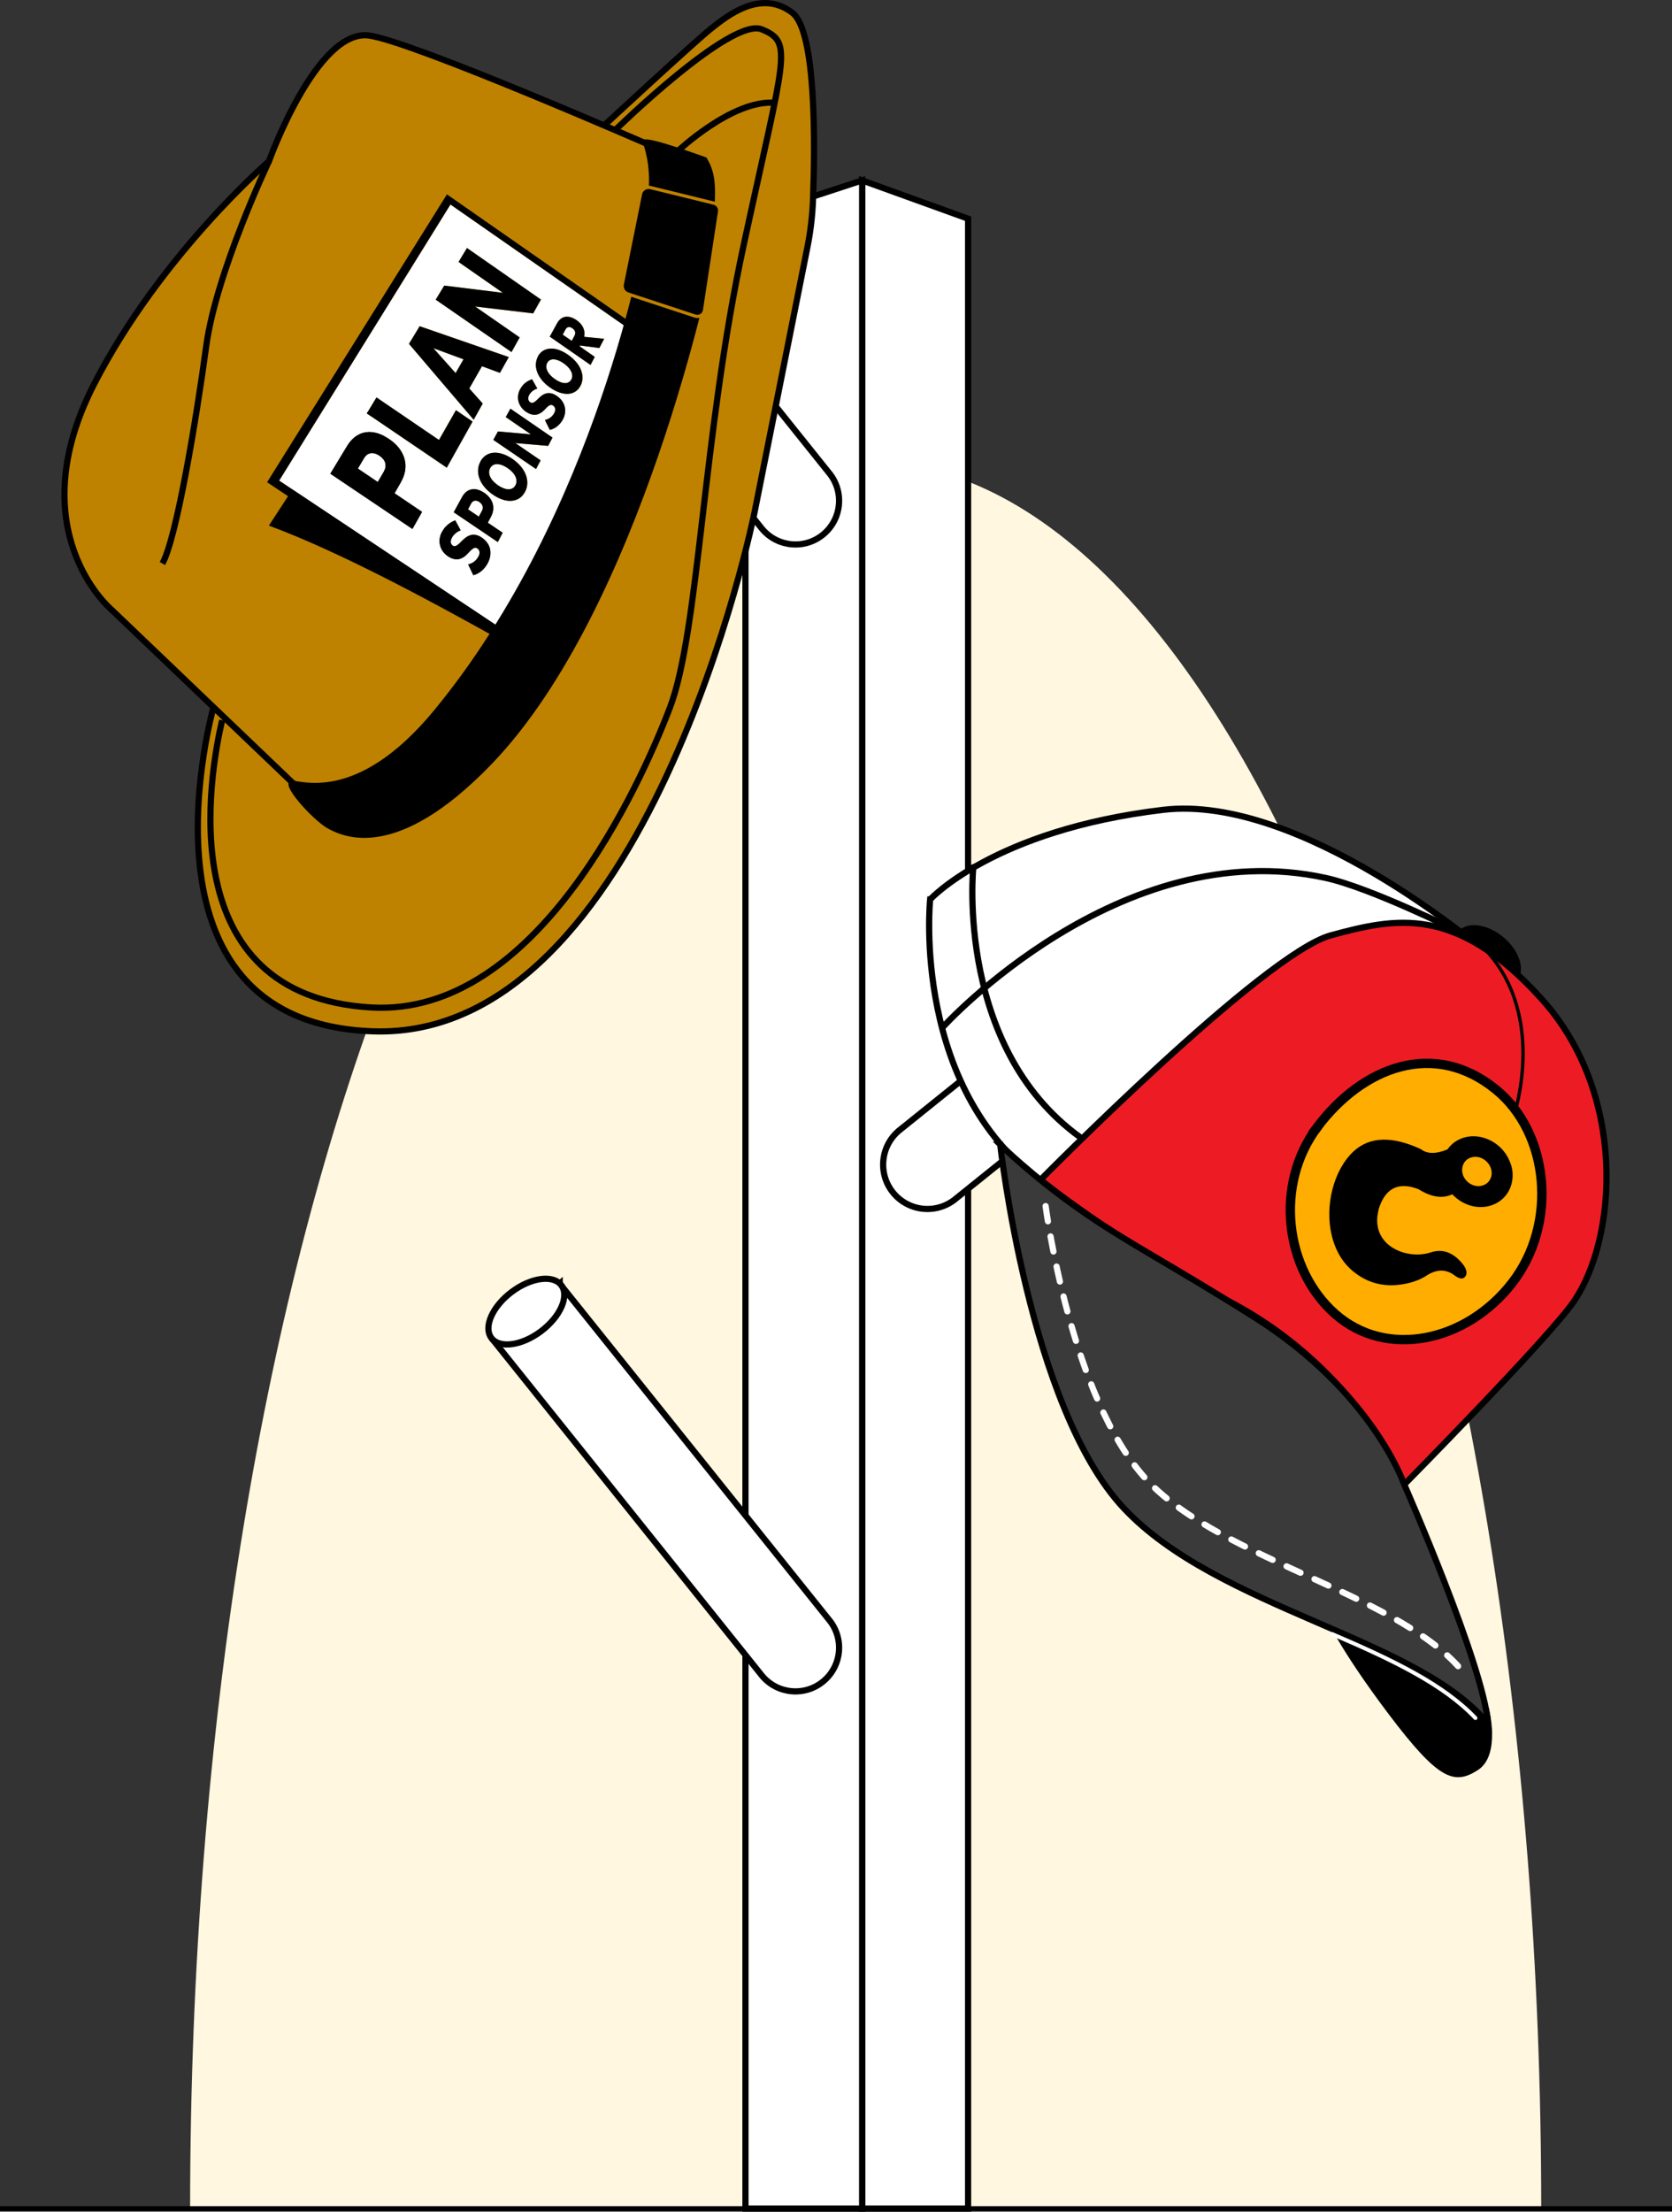 <?xml version="1.0" encoding="UTF-8"?>
<svg id="Layer_2" data-name="Layer 2" xmlns="http://www.w3.org/2000/svg" xmlns:xlink="http://www.w3.org/1999/xlink" viewBox="0 0 270 357">
  <rect x="0" y="0" width="270" height="357" fill="#333333" stroke="none"/>
  <defs>
    <style>
      .cls-1, .cls-2, .cls-3, .cls-4, .cls-5, .cls-6, .cls-7, .cls-8, .cls-9, .cls-10, .cls-11 {
        stroke: #000;
      }

      .cls-1, .cls-3, .cls-4, .cls-5, .cls-6, .cls-7, .cls-12, .cls-8, .cls-13, .cls-14, .cls-9, .cls-10, .cls-11 {
        stroke-miterlimit: 10;
      }

      .cls-1, .cls-15 {
        fill: #fff;
      }

      .cls-2 {
        stroke-linejoin: round;
      }

      .cls-2, .cls-16, .cls-5, .cls-12, .cls-8, .cls-13, .cls-9, .cls-11 {
        fill: none;
      }

      .cls-2, .cls-12, .cls-8, .cls-13 {
        stroke-linecap: round;
      }

      .cls-3 {
        fill: #ffad00;
        stroke-width: 1.51px;
      }

      .cls-3, .cls-17 {
        fill-rule: evenodd;
      }

      .cls-18 {
        clip-path: url(#clippath);
      }

      .cls-16, .cls-19, .cls-20, .cls-15, .cls-17 {
        stroke-width: 0px;
      }

      .cls-4 {
        fill: #3a3a3a;
      }

      .cls-5 {
        stroke-width: .78px;
      }

      .cls-6 {
        fill: #bf8200;
      }

      .cls-7 {
        fill: #ed1c24;
      }

      .cls-12 {
        stroke-width: .63px;
      }

      .cls-12, .cls-13 {
        stroke: #fff;
      }

      .cls-19, .cls-14, .cls-10, .cls-17 {
        fill: #000;
      }

      .cls-20 {
        fill: #fff7df;
      }

      .cls-13 {
        stroke-dasharray: 0 0 2.48 2.48;
      }

      .cls-14 {
        stroke: #bf8200;
      }

      .cls-14, .cls-10 {
        stroke-width: .52px;
      }

      .cls-21 {
        isolation: isolate;
      }

      .cls-11 {
        stroke-width: .54px;
      }
    </style>
    <clipPath id="clippath">
      <polygon class="cls-16" points="84.2 105.17 43.13 77.84 72.18 31.36 108.07 56.38 84.2 105.17"/>
    </clipPath>
    <symbol id="hatrack" viewBox="0 0 270 357">
      <g>
        <path class="cls-20" d="M30.7,356.5c0-155.74,48.84-281.99,109.09-281.99s109.09,126.25,109.09,281.99H30.7Z"/>
        <g>
          <polygon class="cls-1" points="156.33 356.5 139.22 356.5 139.22 29.12 156.33 35.3 156.33 356.5"/>
          <polygon class="cls-1" points="139.22 356.5 120.38 356.5 120.38 35.3 139.22 29.12 139.22 356.5"/>
          <g>
            <path class="cls-1" d="M209.35,149.26l-54.95,44.18c-3.01,2.56-7.52,2.2-10.08-.81h0c-2.56-3.01-2.2-7.53.81-10.1l54.95-44.18,9.27,10.91Z"/>
            <ellipse class="cls-1" cx="204.53" cy="143.87" rx="5.75" ry="7.08" transform="translate(-45.43 136.61) rotate(-33.46)"/>
          </g>
          <g>
            <path class="cls-1" d="M90.38,22.06l43.44,54.2c2.52,2.97,2.16,7.42-.8,9.94h0c-2.96,2.53-7.41,2.17-9.93-.8l-43.44-54.2,10.73-9.15Z"/>
            <ellipse class="cls-1" cx="85.08" cy="26.81" rx="6.97" ry="3.96" transform="translate(-.56 51.78) rotate(-33.74)"/>
          </g>
          <g>
            <path class="cls-1" d="M90.38,207.19l43.44,54.2c2.52,2.97,2.16,7.42-.8,9.94h0c-2.96,2.53-7.41,2.17-9.93-.8l-43.44-54.2,10.73-9.15Z"/>
            <ellipse class="cls-1" cx="85" cy="211.71" rx="7.07" ry="3.96" transform="translate(-110.36 93.89) rotate(-37.03)"/>
          </g>
        </g>
        <g>
          <ellipse class="cls-19" cx="240.24" cy="154.29" rx="3.95" ry="6.17" transform="translate(-32.08 240.12) rotate(-50.2)"/>
          <path class="cls-19" d="M240.41,275.68s2.02,7.64-1.78,10.05-6.28,1.69-14.39-9.05c-8.11-10.74-10.28-15.9-10.28-15.9l26.45,14.9Z"/>
          <path class="cls-1" d="M150.2,145.18s-3.22,31.42,19.2,46.47c8.56-7.89,32.1-34.7,46.21-39.7,9.05-3.2,24.12,1.56,24.12,1.56,0,0-29.63-25.44-51.91-22.79-27.39,3.26-37.61,14.46-37.61,14.46Z"/>
          <path class="cls-8" d="M157.17,139.99s-3.07,29.96,18.3,44.3"/>
          <path class="cls-7" d="M226.76,239.62s-7.21-18.22-27.58-29.18c-19.95-10.73-31.15-20.01-31.15-20.01,0,0,36.05-36.53,46.9-39.46,10.4-2.81,20.18-5.02,33.99,10.25s12.29,38.53,5.23,48.85c-4.01,5.85-27.39,29.56-27.39,29.56Z"/>
          <path class="cls-11" d="M239.63,153.06c7.58,7.74,7.53,19.85,4.06,29.57-1.39,3.9-3.33,7.41-5.55,10.11"/>
          <path class="cls-4" d="M161.52,184.76s4.67,42.33,19.91,58.64c15.24,16.31,47.73,21.01,58.88,34.88-.78-9.69-13.55-38.66-13.55-38.66,0,0-5.08-14.93-24.17-26.98-13.87-8.75-20.64-12.05-28.39-17.51-7.75-5.46-12.68-10.37-12.68-10.37Z"/>
          <path class="cls-12" d="M215.15,263.77c9.83,4.21,17.97,8.13,23.11,13.55"/>
          <path class="cls-13" d="M168.85,194.68s4.05,31.05,16.36,44.22c12.31,13.17,41.88,18.56,51.65,31.74"/>
          <path class="cls-3" d="M212.74,181.9c7.32-9.7,18.85-14.17,28.84-6.02,8.55,6.97,10.06,21.56,2.63,31.17-7.43,9.61-20.34,12.34-28.61,5.04-8.15-7.19-9.85-20.9-2.85-30.19Z"/>
          <path class="cls-17" d="M222.62,195.28c-1.47,5.78,4.53,8.12,8.34,6.9,1.98-.68,3.73-.03,5.26,1.87.42.53.82,1.31.46,1.91-.52.82-1.39.21-1.93-.19-1.37-.96-2.88-.9-4.53.22-.86.53-1.85.92-3.03,1.18-3.11.67-6.04.23-8.75-2.01-1.66-1.4-2.81-3.33-3.39-5.76-1.14-4.71.26-10.55,3.58-13.6,2.6-2.35,6.18-2.45,10.8-.32,1.06.82,2.49.8,4.31.05,1.31-1.88,3.78-2.61,6.12-1.79,1.8.61,3.24,2,3.92,3.69.2.43.35.93.42,1.4l.04.28c.24,2.42-1.03,4.57-3.21,5.38-2.16.83-4.77.15-6.51-1.72-1.57.76-3.4.47-5.44-.81-3.27-1.28-5.43-.17-6.48,3.31h0ZM236.24,189.65c.46,1.27,1.82,2.06,3.05,1.74,1.26-.3,1.89-1.6,1.45-2.85-.46-1.27-1.82-2.06-3.05-1.74-1.24.28-1.87,1.58-1.45,2.85h0Z"/>
          <path class="cls-2" d="M152.33,165.71s28.47-31.29,61.75-24c7.26,1.59,21.42,8.64,21.42,8.64"/>
        </g>
        <line class="cls-5" y1="356.5" x2="270" y2="356.5"/>
        <g>
          <path class="cls-6" d="M34.53,113.94s-14.63,51.15,25.7,52.53c44.38,1.51,61.62-83.8,61.62-83.8l8.53-42.76c.51-2.54.81-5.11.91-7.7.32-8.45.57-27.15-3.33-30.14-5.07-3.88-10.49.42-13.25,2.64s-17.14,15.53-17.14,15.53"/>
          <path class="cls-6" d="M97.58,74.81c-26.78,64.3-48.73,53.08-48.73,53.08l-30.96-29.59s-14.84-12.63-2.71-36.27c10.71-20.87,28.25-36,28.25-36,0,0,7.67-21.37,16.11-20.3,6.95.88,46.21,18.05,46.21,18.05,0,0,8.47,11.08-8.17,51.03Z"/>
          <path class="cls-9" d="M99.36,20.98S118.07,2.68,123.02,4.74c5.11,2.13,3.78,3.84-2.91,34.73-6.67,30.79-7.2,62.4-11.94,74.78-4.74,12.38-21.48,49.9-48.21,48.37-32.53-1.86-26.13-37.55-24.09-46.36"/>
          <path class="cls-9" d="M109.4,24.44s8.81-8.35,15.65-7.85"/>
          <path class="cls-10" d="M104.07,22.85c.31-.69,9.84,2.79,9.84,2.79,1.01,1.77,1.59,3.45,1.15,8.49l-10.07-3.05c.39-4.87-.8-7.46-.91-8.23Z"/>
          <path class="cls-9" d="M43.43,26.03s-8.51,17.87-10.13,29.84c-1.62,11.97-4.84,31.19-7.08,35.09"/>
          <path class="cls-19" d="M86.89,106.73c-16.29-9.26-31.66-17.51-43.47-21.89l13.92-21.35,29.56,43.24Z"/>
          <g class="cls-21">
            <g class="cls-18">
              <g>
                <path class="cls-15" d="M91.32,53.17l-.45.84,1.46,1.01.45-.85h0s0,0,0,0h0s0,0,0,0c.05-.1.09-.2.1-.31s0-.21-.02-.31-.08-.2-.15-.3-.17-.19-.29-.27c-.12-.09-.24-.14-.35-.17s-.21-.03-.3-.01-.18.06-.25.13-.14.15-.2.25M88.37,58.57c-.1.19-.15.4-.15.61s.06.44.16.67.26.46.47.69.47.45.77.66c.31.21.6.37.88.48s.53.16.75.16.43-.05.6-.15.31-.24.41-.44h0s0,0,0,0h0s0,0,0,0c.1-.19.15-.4.14-.61s-.06-.44-.17-.67-.26-.46-.47-.68-.46-.45-.77-.66c-.31-.21-.6-.37-.87-.47s-.52-.16-.75-.16-.43.05-.6.14-.31.24-.41.43h0s0,0,0,0h0s0,0,0,0M76.09,81.27l-.51.95,1.74,1.18.51-.95c.06-.12.1-.24.12-.36s0-.25-.03-.37-.09-.24-.18-.35-.2-.22-.34-.32c-.14-.1-.28-.16-.41-.19s-.25-.04-.36-.01-.21.07-.31.15-.17.17-.24.29M79.16,75.56c-.11.21-.17.43-.17.66s.05.47.16.72.27.49.49.72.49.47.81.69c.32.22.63.38.92.48s.56.15.8.15.45-.07.64-.18.33-.27.44-.48h0s0,0,0,0h0s0,0,0,0c.11-.21.16-.43.16-.66s-.06-.47-.16-.71-.27-.48-.49-.72-.48-.47-.8-.68c-.32-.22-.63-.38-.92-.48s-.55-.15-.79-.15-.45.06-.64.17-.33.27-.45.48h0s0,0,0,0h0s0,0,0,0M69.98,56.2l3.59,4.02,1.28-2.22-4.87-1.8M57.77,75.64l3.23,2.18,1.01-1.73s0,0,0,0,0,0,0,0,0,0,0,0,0,0,0,0c.12-.21.2-.43.24-.65s.02-.44-.03-.66-.16-.43-.32-.64-.37-.4-.63-.57c-.26-.18-.52-.3-.76-.36s-.47-.08-.68-.04-.41.13-.58.26-.33.31-.45.52l-1.02,1.71M95.36,58.91l-6.58-4.57,1.17-2.14c.17-.32.38-.56.61-.74s.48-.28.76-.33.56-.01.87.08.62.25.94.47c.25.17.46.36.64.57s.32.42.42.65.17.47.19.71,0,.5-.05.75l3.24.32-.78,1.49-3.1-.41-.07.14,2.43,1.7-.68,1.3M87.3,74.31l-.74,1.41-6.9-4.71.75-1.36,5.33.48-4.07-2.79.75-1.37,6.8,4.67-.71,1.34-5.3-.46,4.08,2.79M81.17,85.99l-.79,1.51-7.12-4.81,1.34-2.45c.2-.37.44-.65.7-.86s.55-.34.87-.39.64-.03.98.06.69.27,1.05.51c.35.23.64.5.86.79s.39.6.49.93.13.68.09,1.03-.16.72-.35,1.09l-.52.98,2.4,1.62M93.74,62.28c-.21.4-.49.71-.82.92s-.72.34-1.14.37-.89-.04-1.38-.2-1-.42-1.52-.78c-.52-.36-.96-.75-1.31-1.17s-.62-.86-.79-1.3-.26-.89-.24-1.33.13-.86.35-1.26c.22-.39.5-.7.84-.91s.72-.32,1.15-.35.88.05,1.37.21.99.42,1.5.78c.51.36.95.75,1.3,1.16s.62.84.79,1.28.26.88.25,1.32-.12.86-.32,1.26M89.5,66.67c.06-.11.1-.23.13-.34s.03-.22.02-.33-.05-.2-.1-.29-.13-.17-.23-.24c-.09-.06-.18-.1-.27-.11s-.17,0-.27.05-.19.11-.29.19-.21.19-.34.32l-.24.25c-.24.24-.47.42-.71.55s-.48.2-.73.23-.5,0-.75-.09-.51-.21-.78-.39c-.34-.23-.61-.5-.81-.8s-.34-.61-.42-.93-.09-.65-.04-.97.15-.64.31-.93h0s0,0,0,0h0s0,0,0,0c.1-.19.21-.36.33-.52s.26-.3.41-.44.32-.25.52-.36.41-.21.66-.3l.85,1.51c-.12.04-.24.08-.36.14s-.24.13-.35.21-.22.18-.32.29-.19.24-.28.39c-.06.11-.1.23-.13.34s-.03.22-.02.33.04.2.1.29.13.17.22.23.2.1.29.09.2-.04.3-.09.2-.13.31-.22.22-.2.33-.31l.23-.23c.22-.21.44-.38.67-.5s.46-.2.69-.22.47,0,.72.07.49.2.74.37c.37.26.66.55.88.85s.35.63.42.96.08.66.03.99-.16.65-.31.95h0s0,0,0,0h0s0,0,0,0c-.12.24-.26.45-.42.64s-.32.36-.51.51-.37.27-.58.37-.41.17-.63.22l-.79-1.59c.13-.04.27-.08.41-.14s.27-.13.4-.21.26-.19.37-.32.22-.28.32-.46M84.79,79.39c-.23.43-.53.77-.88,1.02s-.77.39-1.22.43-.94-.01-1.46-.17-1.06-.43-1.6-.8c-.54-.37-1-.78-1.37-1.22s-.64-.9-.82-1.38-.26-.95-.23-1.42.15-.93.39-1.36c.24-.43.54-.76.9-1s.77-.37,1.22-.41.94.03,1.45.19,1.04.43,1.58.79c.54.37.99.77,1.35,1.2s.64.89.82,1.35.26.94.25,1.41-.14.93-.36,1.36M77.27,89.81c.07-.13.11-.25.14-.37s.04-.24.02-.35-.05-.22-.1-.31-.14-.18-.24-.25c-.1-.07-.19-.1-.29-.11s-.19.02-.29.06-.2.12-.32.22-.24.22-.37.36l-.27.28c-.26.27-.52.49-.78.64s-.53.25-.79.28-.54.01-.81-.07-.55-.21-.83-.4c-.36-.24-.65-.53-.86-.84s-.36-.65-.43-1-.08-.71-.03-1.07.18-.71.36-1.04h0s0,0,0,0h0s0,0,0,0c.11-.21.24-.4.37-.58s.28-.34.45-.5.36-.29.57-.42.45-.25.72-.36l.88,1.63c-.13.05-.25.1-.38.17s-.26.15-.38.25-.25.21-.36.34-.22.28-.31.44h0s0,0,0,0h0s0,0,0,0c-.07.12-.11.25-.14.37s-.04.24-.03.35.04.22.1.31.13.18.23.24.21.1.31.09.21-.05.32-.11.22-.15.34-.26.24-.23.37-.36l.26-.26c.24-.24.49-.44.74-.58s.5-.23.75-.27.51-.02.77.05.53.19.8.38c.4.27.7.57.93.9s.37.68.44,1.04.07.73,0,1.09-.19.72-.36,1.06h0s0,0,0,0h0s0,0,0,0c-.14.27-.29.51-.47.73s-.36.41-.56.58-.41.31-.63.42-.45.2-.69.26l-.82-1.72c.14-.05.29-.1.44-.17s.3-.15.44-.25.28-.22.41-.37.25-.32.35-.52h0s0,0,0,0h0s0,0,0,0M83.92,54.46l-1.32,2.37-12.24-8.46,1.37-2.27,9.48,1.17-7.17-4.98,1.37-2.25,11.94,8.32-1.25,2.24-9.38-1.11,7.2,4.99M77.95,65.14l-1.46,2.61-10.45-12.25,1.73-2.85,14.39,4.98-1.43,2.55-2.9-1.07-2.05,3.59,2.17,2.43M76.31,68.05l-4.17,7.44-12.91-8.76,1.56-2.58,10.09,6.87,2.74-4.81,2.69,1.83M68.15,82.63l-1.55,2.75-13.26-8.92,2.69-4.45c.4-.66.86-1.18,1.37-1.55s1.07-.6,1.65-.69,1.21-.04,1.84.14,1.29.5,1.95.95c.64.43,1.17.92,1.58,1.44s.71,1.1.88,1.69.22,1.22.13,1.86-.32,1.3-.7,1.96h0s0,.01,0,.01h0s0,.01,0,.01l-1.03,1.78,4.44,3M72.74,33.01l-27.66,44.57,38.47,25.62,23-46.65-33.81-23.54"/>
                <path class="cls-19" d="M83.55,103.2l-38.47-25.62,27.66-44.57,33.81,23.54-23,46.65M72.18,31.36l-29.05,46.48,41.07,27.33,23.87-48.79-35.9-25.01"/>
                <path class="cls-19" d="M62.02,76.07s0,0,0,0,0,0,0,0,0,0,0,0,0,0,0,0l-1.01,1.73-3.23-2.18,1.02-1.71c.13-.21.28-.39.45-.52s.37-.22.58-.26.44-.03.68.04.5.18.76.36c.26.18.47.37.63.57s.26.42.32.64.07.44.03.66-.12.44-.24.65M53.34,76.46l13.26,8.92,1.55-2.75-4.44-3,1.03-1.78h0s0-.01,0-.01h0s0-.01,0-.01c.38-.66.6-1.32.7-1.96s.04-1.27-.13-1.86-.47-1.16-.88-1.69-.94-1.01-1.58-1.44c-.66-.45-1.31-.76-1.95-.95s-1.26-.23-1.84-.14-1.14.32-1.65.69-.97.88-1.37,1.55l-2.69,4.45"/>
                <polyline class="cls-19" points="59.24 66.73 72.15 75.49 76.31 68.05 73.63 66.21 70.89 71.02 60.8 64.15 59.24 66.73"/>
                <path class="cls-19" d="M74.85,58l-1.28,2.22-3.59-4.02,4.87,1.8M66.04,55.5l10.45,12.25,1.46-2.61-2.17-2.43,2.05-3.59,2.9,1.07,1.43-2.55-14.39-4.98-1.73,2.85"/>
                <polyline class="cls-19" points="70.36 48.37 82.6 56.83 83.92 54.46 76.72 49.47 86.1 50.58 87.35 48.35 75.41 40.03 74.05 42.28 81.21 47.27 71.74 46.1 70.36 48.37"/>
                <path class="cls-19" d="M71.38,85.84c-.18.33-.3.68-.36,1.04s-.05.72.03,1.07.22.69.43,1,.5.6.86.84c.28.19.56.32.83.4s.54.1.81.07.53-.13.79-.28.52-.36.78-.64l.27-.28c.14-.14.26-.27.37-.36s.22-.17.32-.22.19-.07.29-.06.19.04.29.11c.1.07.18.15.24.25s.09.2.1.31,0,.23-.02.35-.08.25-.14.37h0s0,0,0,0h0s0,0,0,0c-.11.2-.22.37-.35.52s-.27.27-.41.37-.29.18-.44.25-.3.12-.44.17l.82,1.72c.24-.06.47-.15.69-.26s.43-.26.63-.42.39-.36.56-.58.33-.46.47-.73h0s0,0,0,0h0s0,0,0,0c.17-.34.3-.69.36-1.06s.06-.73,0-1.09-.21-.71-.44-1.04-.53-.63-.93-.9c-.27-.18-.53-.31-.8-.38s-.52-.09-.77-.05-.51.13-.75.27-.49.34-.74.58l-.26.26c-.13.13-.25.25-.37.36s-.23.2-.34.26-.22.1-.32.11-.21-.02-.31-.09-.18-.15-.23-.24-.09-.2-.1-.31,0-.23.03-.35.08-.24.14-.37h0s0,0,0,0h0s0,0,0,0c.09-.17.19-.31.31-.44s.23-.24.36-.34.25-.18.38-.25.26-.12.38-.17l-.88-1.63c-.27.11-.51.23-.72.36s-.4.27-.57.42-.32.32-.45.5-.26.37-.37.58h0s0,0,0,0h0s0,0,0,0"/>
                <path class="cls-19" d="M77.32,83.39l-1.74-1.18.51-.95c.07-.12.14-.21.24-.29s.19-.12.31-.15.23-.02.36.01.27.1.41.19c.14.1.25.2.34.32s.15.23.18.35.04.24.03.37-.06.24-.12.36l-.51.95M73.27,82.69l7.12,4.81.79-1.51-2.4-1.62.52-.98c.19-.37.31-.73.35-1.09s.01-.7-.09-1.03-.26-.64-.49-.93-.52-.55-.86-.79c-.36-.24-.71-.41-1.05-.51s-.67-.12-.98-.06-.6.18-.87.39-.5.49-.7.86l-1.34,2.45"/>
                <path class="cls-19" d="M83.24,78.32h0s0,0,0,0h0s0,0,0,0c-.11.21-.26.37-.44.48s-.39.17-.64.18-.51-.04-.8-.15-.6-.27-.92-.48c-.32-.22-.59-.45-.81-.69s-.38-.48-.49-.72-.16-.48-.16-.72.06-.46.17-.66h0s0,0,0,0h0s0,0,0,0c.11-.21.26-.37.45-.48s.4-.17.64-.17.51.05.79.15.59.27.92.48c.32.22.59.45.8.68s.38.48.49.72.16.48.16.71-.05.46-.16.66M77.59,74.48c-.24.43-.36.89-.39,1.36s.06.95.23,1.42.45.94.82,1.38.83.85,1.37,1.22c.55.37,1.09.64,1.6.8s1.01.22,1.46.17.86-.19,1.22-.43.65-.58.88-1.02c.23-.43.35-.89.36-1.36s-.07-.94-.25-1.41-.45-.92-.82-1.35-.82-.84-1.35-1.2c-.54-.37-1.07-.63-1.58-.79s-1-.23-1.45-.19-.86.17-1.22.41-.67.57-.9,1"/>
                <polyline class="cls-19" points="79.66 71 86.56 75.71 87.3 74.31 83.22 71.52 88.52 71.97 89.22 70.63 82.42 65.96 81.67 67.32 85.74 70.11 80.41 69.64 79.66 71"/>
                <path class="cls-19" d="M83.98,62.84c-.16.29-.26.61-.31.93s-.03.65.04.97.21.63.42.93.47.56.81.8c.26.18.52.31.78.39s.5.11.75.09.49-.1.73-.23.48-.31.71-.55l.24-.25c.12-.13.23-.23.34-.32s.2-.15.29-.19.18-.06.27-.05.18.04.27.11c.1.07.17.15.23.24s.09.19.1.29,0,.22-.02.33-.07.23-.13.34c-.09.18-.2.33-.32.46s-.24.23-.37.32-.27.16-.4.21-.27.1-.41.14l.79,1.59c.22-.05.43-.12.63-.22s.4-.22.58-.37.35-.31.51-.51.3-.41.42-.64h0s0,0,0,0h0s0,0,0,0c.16-.3.26-.62.31-.95s.05-.66-.03-.99-.21-.65-.42-.96-.5-.59-.88-.85c-.25-.17-.5-.3-.74-.37s-.48-.1-.72-.07-.47.1-.69.22-.45.29-.67.5l-.23.23c-.12.11-.23.22-.33.31s-.21.17-.31.22-.2.09-.3.09-.19-.03-.29-.09-.17-.14-.22-.23-.08-.19-.1-.29,0-.21.02-.33.07-.23.13-.34c.08-.15.17-.28.28-.39s.21-.21.32-.29.23-.15.35-.21.24-.1.36-.14l-.85-1.51c-.25.09-.47.19-.66.3s-.37.23-.52.36-.29.28-.41.44-.23.33-.33.52h0s0,0,0,0h0s0,0,0,0"/>
                <path class="cls-19" d="M92.26,61.25h0s0,0,0,0h0s0,0,0,0c-.1.19-.24.34-.41.44s-.37.15-.6.15-.48-.05-.75-.16-.57-.26-.88-.48c-.31-.21-.56-.43-.77-.66s-.36-.46-.47-.69-.16-.45-.16-.67.05-.42.15-.61h0s0,0,0,0h0s0,0,0,0c.1-.19.24-.34.41-.43s.37-.14.6-.14.48.06.75.16.56.26.87.47c.3.21.56.43.77.66s.36.45.47.68.16.45.17.67-.04.42-.14.61M86.88,57.53c-.22.4-.33.82-.35,1.26s.07.89.24,1.33.44.88.79,1.3.79.81,1.31,1.17c.52.36,1.03.62,1.52.78s.95.23,1.38.2.81-.15,1.14-.37.61-.52.82-.92c.21-.4.31-.82.32-1.26s-.08-.88-.25-1.32-.44-.87-.79-1.28-.78-.8-1.3-1.16c-.51-.35-1.02-.61-1.5-.78s-.94-.24-1.37-.21-.81.14-1.15.35-.62.51-.84.91"/>
                <path class="cls-19" d="M92.33,55.03l-1.46-1.01.45-.84c.06-.1.12-.19.2-.25s.16-.11.25-.13.19-.02.3.01.22.09.35.17c.12.09.22.18.29.27s.12.2.15.3.03.21.02.31-.05.21-.1.31h0s0,0,0,0h0s0,0,0,0l-.45.85M88.78,54.34l6.58,4.57.68-1.3-2.43-1.7.07-.14,3.1.41.78-1.49-3.24-.32c.06-.26.07-.51.05-.75s-.09-.48-.19-.71-.24-.45-.42-.65-.39-.39-.64-.57c-.32-.22-.64-.38-.94-.47s-.59-.12-.87-.08-.53.15-.76.33-.44.42-.61.74l-1.17,2.14"/>
              </g>
            </g>
          </g>
          <path class="cls-10" d="M46.96,126.29c-.98.67,4.04,6.19,6.32,7.33,2.28,1.14,10.65,5.35,25.86-10.4,24.34-25.21,35.61-80.73,35.61-80.73l-10.48-3.88s-7.54,44.09-33.92,76.15c-12.72,15.47-22.04,11.28-23.4,11.53Z"/>
          <path class="cls-14" d="M101.42,47.46l10.82,3.56c.69.23,1.42-.22,1.53-.94l2.43-15.91c.1-.63-.3-1.23-.92-1.38l-10.22-2.51c-.74-.18-1.48.29-1.63,1.04l-2.94,14.56c-.14.69.26,1.37.93,1.59Z"/>
        </g>
      </g>
    </symbol>
  </defs>
  <g id="Notes">
    <use id="hatrack-2" data-name="hatrack" width="270" height="357" xlink:href="#hatrack"/>
  </g>
</svg>